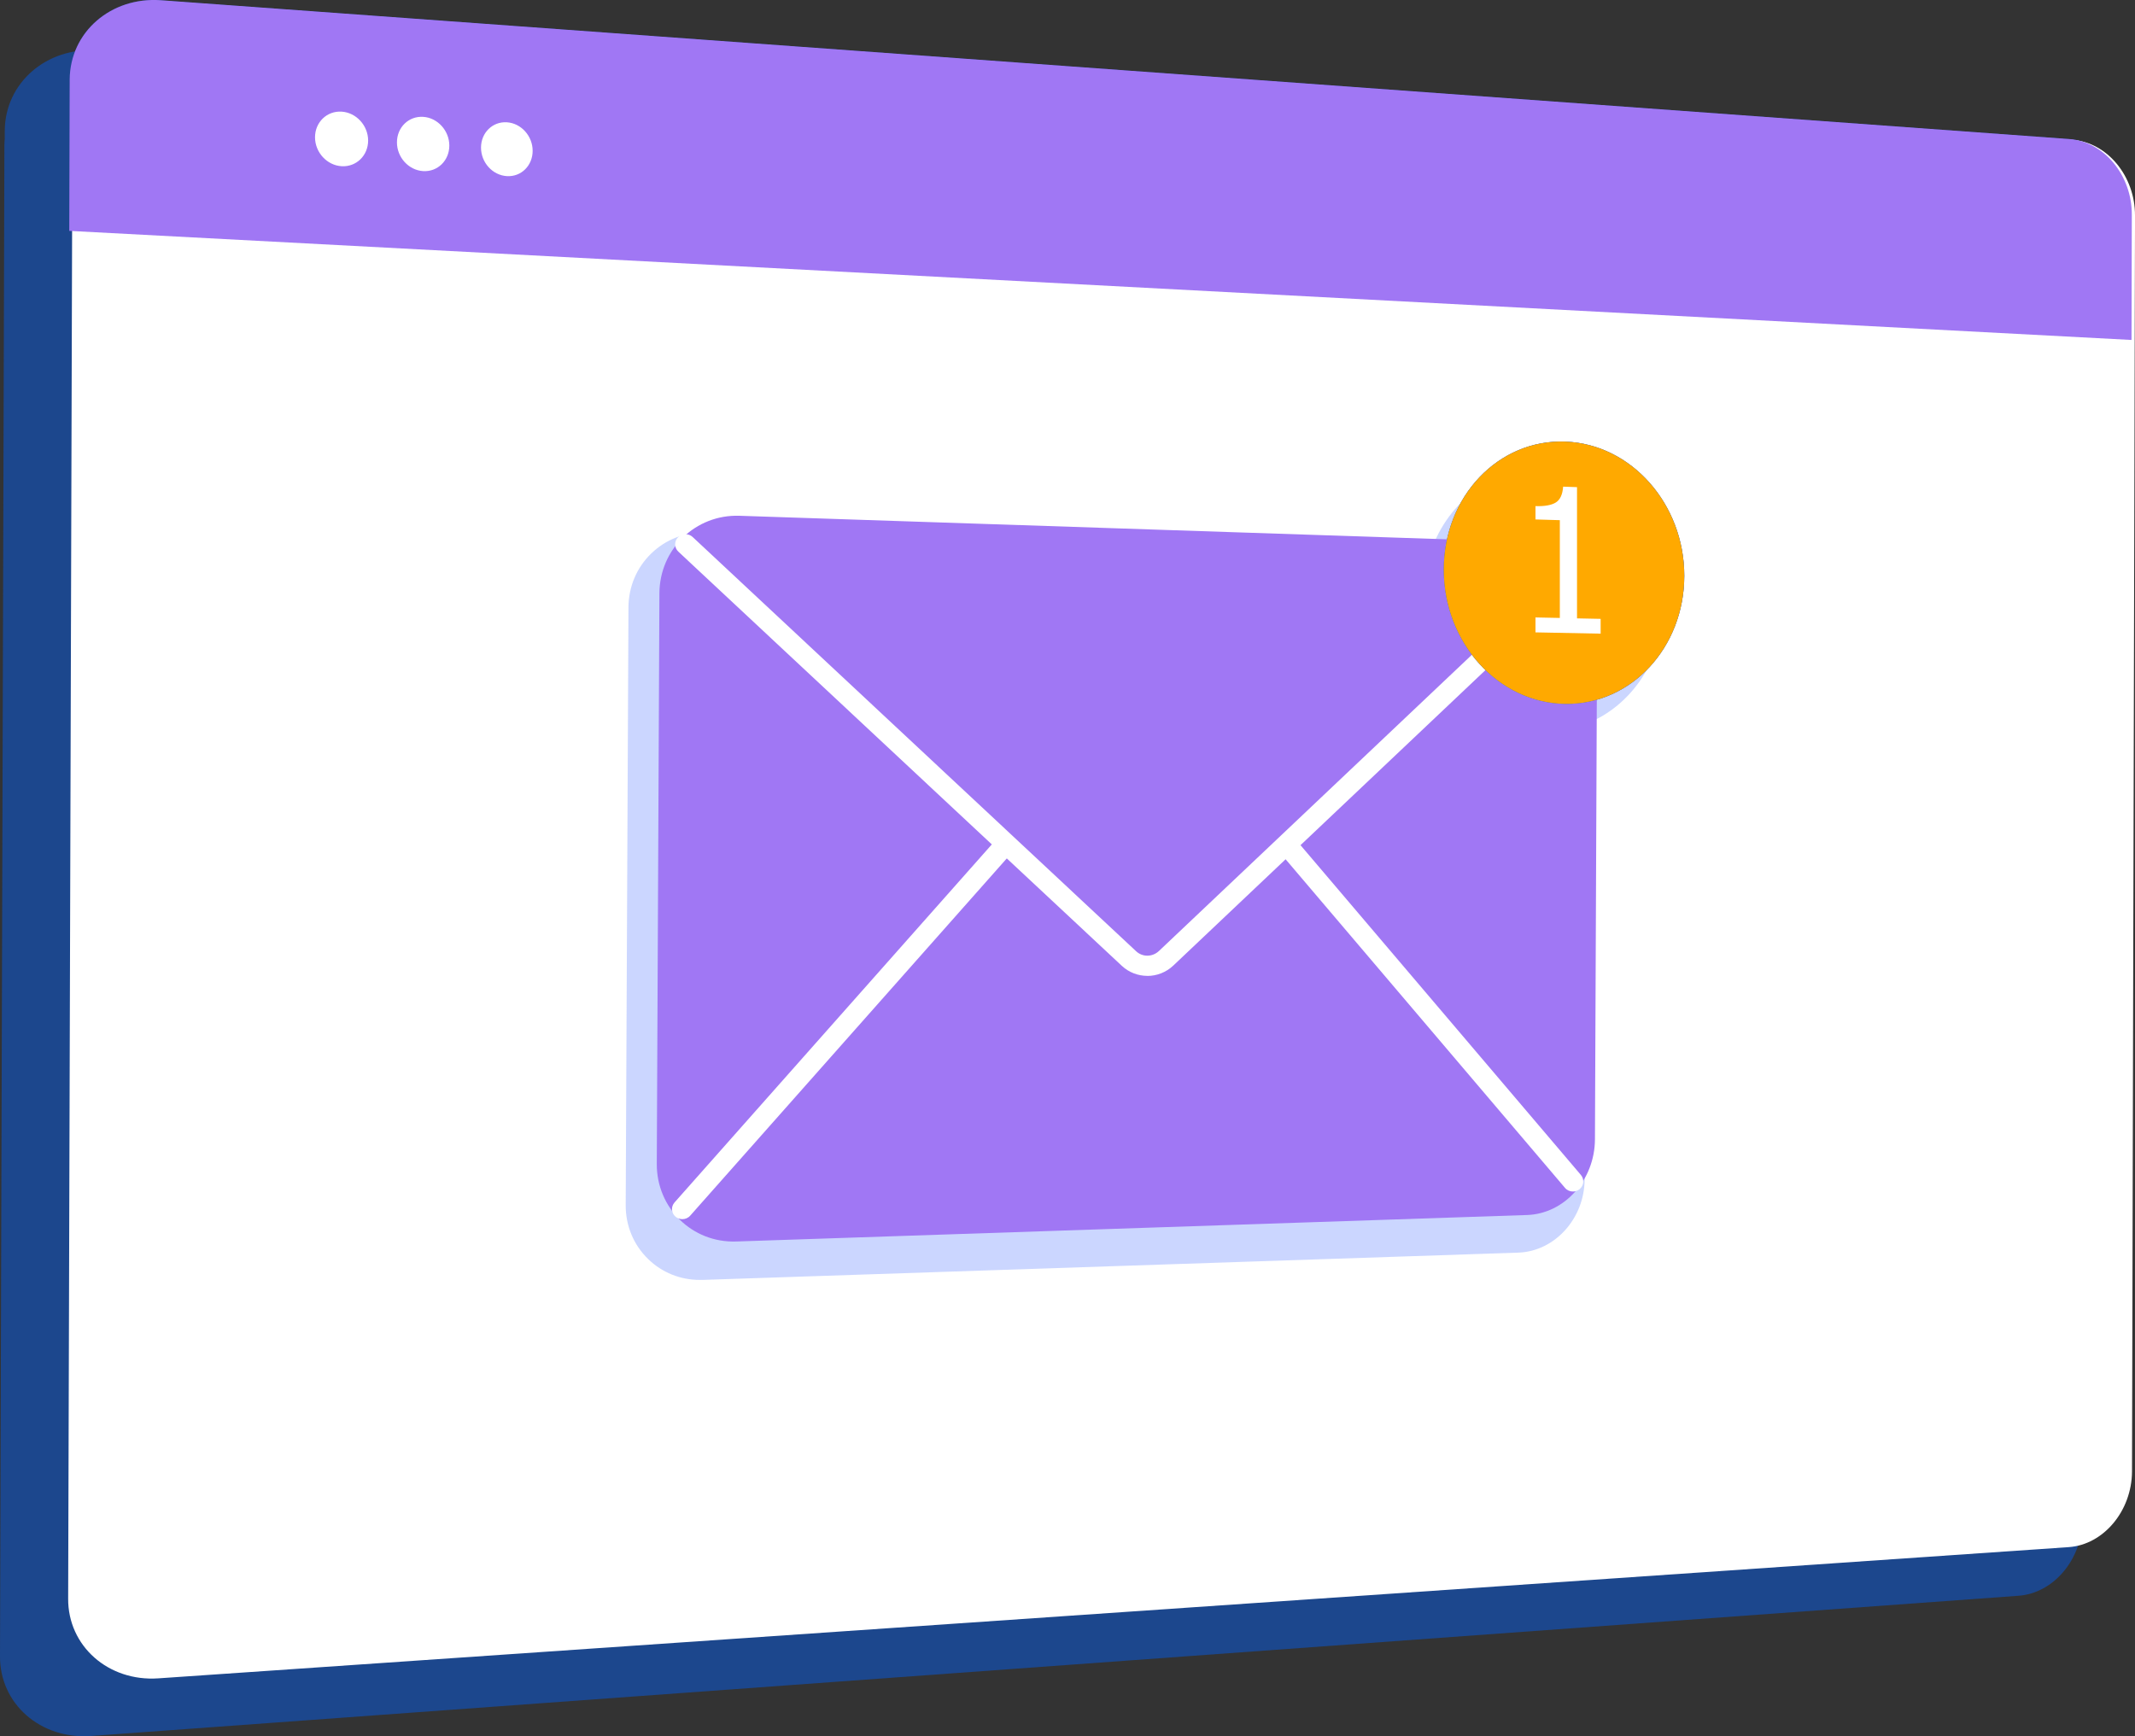 <?xml version="1.0" encoding="UTF-8"?> <svg xmlns="http://www.w3.org/2000/svg" id="Layer_2" viewBox="0 0 348.96 283.81"><rect x="0" y="0" width="348.96" height="283.81" fill="#333333" stroke="none"/><defs><style>.cls-1{fill:#fff;}.cls-2{fill:#5076c7;}.cls-3{fill:#1c478d;}.cls-4{fill:#6b8aff;opacity:.35;}.cls-5{fill:#ffa900;}.cls-6{fill:#a077f4;}</style></defs><g id="Layer_1-2"><g><g><path class="cls-1" d="M25.35,274.22l312.25-21.45c5.7-.39,10.32-5.92,10.35-12.34l.49-203.43c.04-6.42-4.52-11.95-10.22-12.36L26.23,2.32c-8.15-.58-14.85,5.23-14.9,12.98l-.71,245.87c-.05,7.77,6.57,13.6,14.73,13.04Z"></path><path class="cls-3" d="M11.33,15.31c0-.33,.03-.65,.06-.97v-1.33C11.44,5.25,18.14-.55,26.29,.04L338.22,22.73c5.69,.41,10.25,5.95,10.22,12.37v1.64c0,.09,0,.17,0,.26l-.49,203.43c-.04,6.42-4.65,11.95-10.35,12.34L25.35,274.22c-8.16,.56-14.78-5.28-14.73-13.04L11.33,15.31Z"></path><path class="cls-3" d="M.72,23.64c0-.33,.03-.65,.06-.97v-1.34c.06-7.79,6.82-13.65,15.05-13.09L330.56,29.86c5.74,.39,10.34,5.94,10.3,12.38v1.65c0,.09,0,.17,0,.26l-.49,204.26c-.04,6.45-4.69,12.02-10.44,12.44L14.88,283.77C6.64,284.37-.05,278.53,0,270.72L.72,23.64Z"></path><path class="cls-1" d="M11.85,15.44c0-.33,.03-.65,.06-.97v-1.33C11.97,5.38,18.66-.42,26.82,.17L338.74,22.86c5.69,.41,10.25,5.95,10.22,12.37v1.64c0,.09,0,.17,0,.26l-.49,203.43c-.04,6.42-4.65,11.95-10.35,12.34L25.87,274.35c-8.16,.56-14.78-5.28-14.73-13.04L11.85,15.44Z"></path><g><path class="cls-6" d="M348.38,55.57L11.32,37.74l.07-24.73C11.44,5.25,18.14-.55,26.29,.04L338.22,22.73c5.69,.41,10.25,5.95,10.22,12.37l-.05,20.47Z"></path><g><path class="cls-1" d="M60.17,22.98c0-2.46-1.94-4.58-4.33-4.73-2.4-.15-4.35,1.72-4.35,4.19s1.95,4.59,4.35,4.73c2.39,.14,4.33-1.74,4.33-4.2Z"></path><path class="cls-1" d="M73.44,23.8c0-2.44-1.91-4.55-4.27-4.7-2.37-.15-4.29,1.71-4.29,4.17s1.92,4.56,4.29,4.7c2.36,.14,4.27-1.73,4.27-4.17Z"></path><path class="cls-1" d="M87.06,24.65c0-2.42-1.88-4.51-4.21-4.66-2.33-.15-4.23,1.7-4.23,4.14s1.89,4.52,4.23,4.66c2.33,.14,4.21-1.71,4.21-4.14Z"></path></g></g></g><path class="cls-4" d="M271.91,98.63c0-11.7-8.64-21.51-19.42-21.92-8.8-.34-16.32,5.68-18.91,14.28l-118.23-3.93c-3.34-.13-6.49,1.09-8.88,3.39-2.4,2.31-3.73,5.45-3.75,8.83l-.45,97.7c-.02,3.38,1.29,6.53,3.68,8.84,2.27,2.21,5.25,3.4,8.44,3.4,.14,0,.28,0,.43,0l133.34-4.46c5.95-.2,10.82-5.57,10.84-11.96l.31-74.5c7.39-2.91,12.62-10.58,12.62-19.67Z"></path><g><g><path class="cls-6" d="M250.05,88.61l-129.19-4.3c-7.17-.24-13.05,5.44-13.08,12.68l-.43,93.26c-.03,7.25,5.8,12.93,12.97,12.69l129.27-4.33c6.12-.2,11.07-5.74,11.1-12.37l.36-85.28c.03-6.62-4.87-12.16-10.99-12.36Z"></path><g><path class="cls-1" d="M187.53,159.52c-1.5,0-3-.55-4.17-1.64L110.87,90.17c-.67-.63-.7-1.68-.05-2.34s1.72-.68,2.39-.05l72.48,67.71c1.06,.99,2.67,.97,3.74-.04l66.9-63.33c.67-.64,1.74-.62,2.39,.04,.65,.65,.63,1.7-.04,2.34l-66.9,63.33c-1.19,1.13-2.73,1.7-4.26,1.7Z"></path><path class="cls-1" d="M257.09,194.77c-.49,0-.97-.2-1.3-.6l-46.45-54.64c-.6-.7-.5-1.74,.22-2.33,.72-.59,1.79-.49,2.38,.22l46.45,54.64c.6,.7,.5,1.74-.22,2.33-.32,.26-.7,.38-1.08,.38Z"></path><path class="cls-1" d="M111.53,199.29c-.39,0-.79-.13-1.11-.4-.71-.6-.78-1.64-.17-2.33l52.51-59.26c.61-.69,1.68-.76,2.39-.17,.71,.6,.78,1.64,.17,2.33l-52.51,59.26c-.33,.38-.81,.57-1.28,.57Z"></path></g></g><g><path class="cls-2" d="M275.29,94.12c0,11.7-8.64,21.07-19.42,20.94-10.93-.13-19.89-9.96-19.89-21.94s8.96-21.35,19.89-20.93c10.78,.41,19.42,10.23,19.42,21.92Z"></path><path class="cls-2" d="M275.29,94.12c0,11.7-8.64,21.07-19.42,20.94-10.93-.13-19.89-9.96-19.89-21.94s8.96-21.35,19.89-20.93c10.78,.41,19.42,10.23,19.42,21.92Z"></path><path class="cls-5" d="M275.29,94.12c0,11.7-8.64,21.07-19.42,20.94-10.93-.13-19.89-9.96-19.89-21.94s8.96-21.35,19.89-20.93c10.78,.41,19.42,10.23,19.42,21.92Z"></path></g><path class="cls-1" d="M261.62,103.58l-10.65-.21v-2.44l3.98,.08v-15.98l-3.98-.12v-2.18c1.5,.05,2.61-.15,3.32-.59,.71-.44,1.11-1.31,1.2-2.59l2.27,.08v21.45l3.86,.08v2.42Z"></path></g></g></g></svg> 